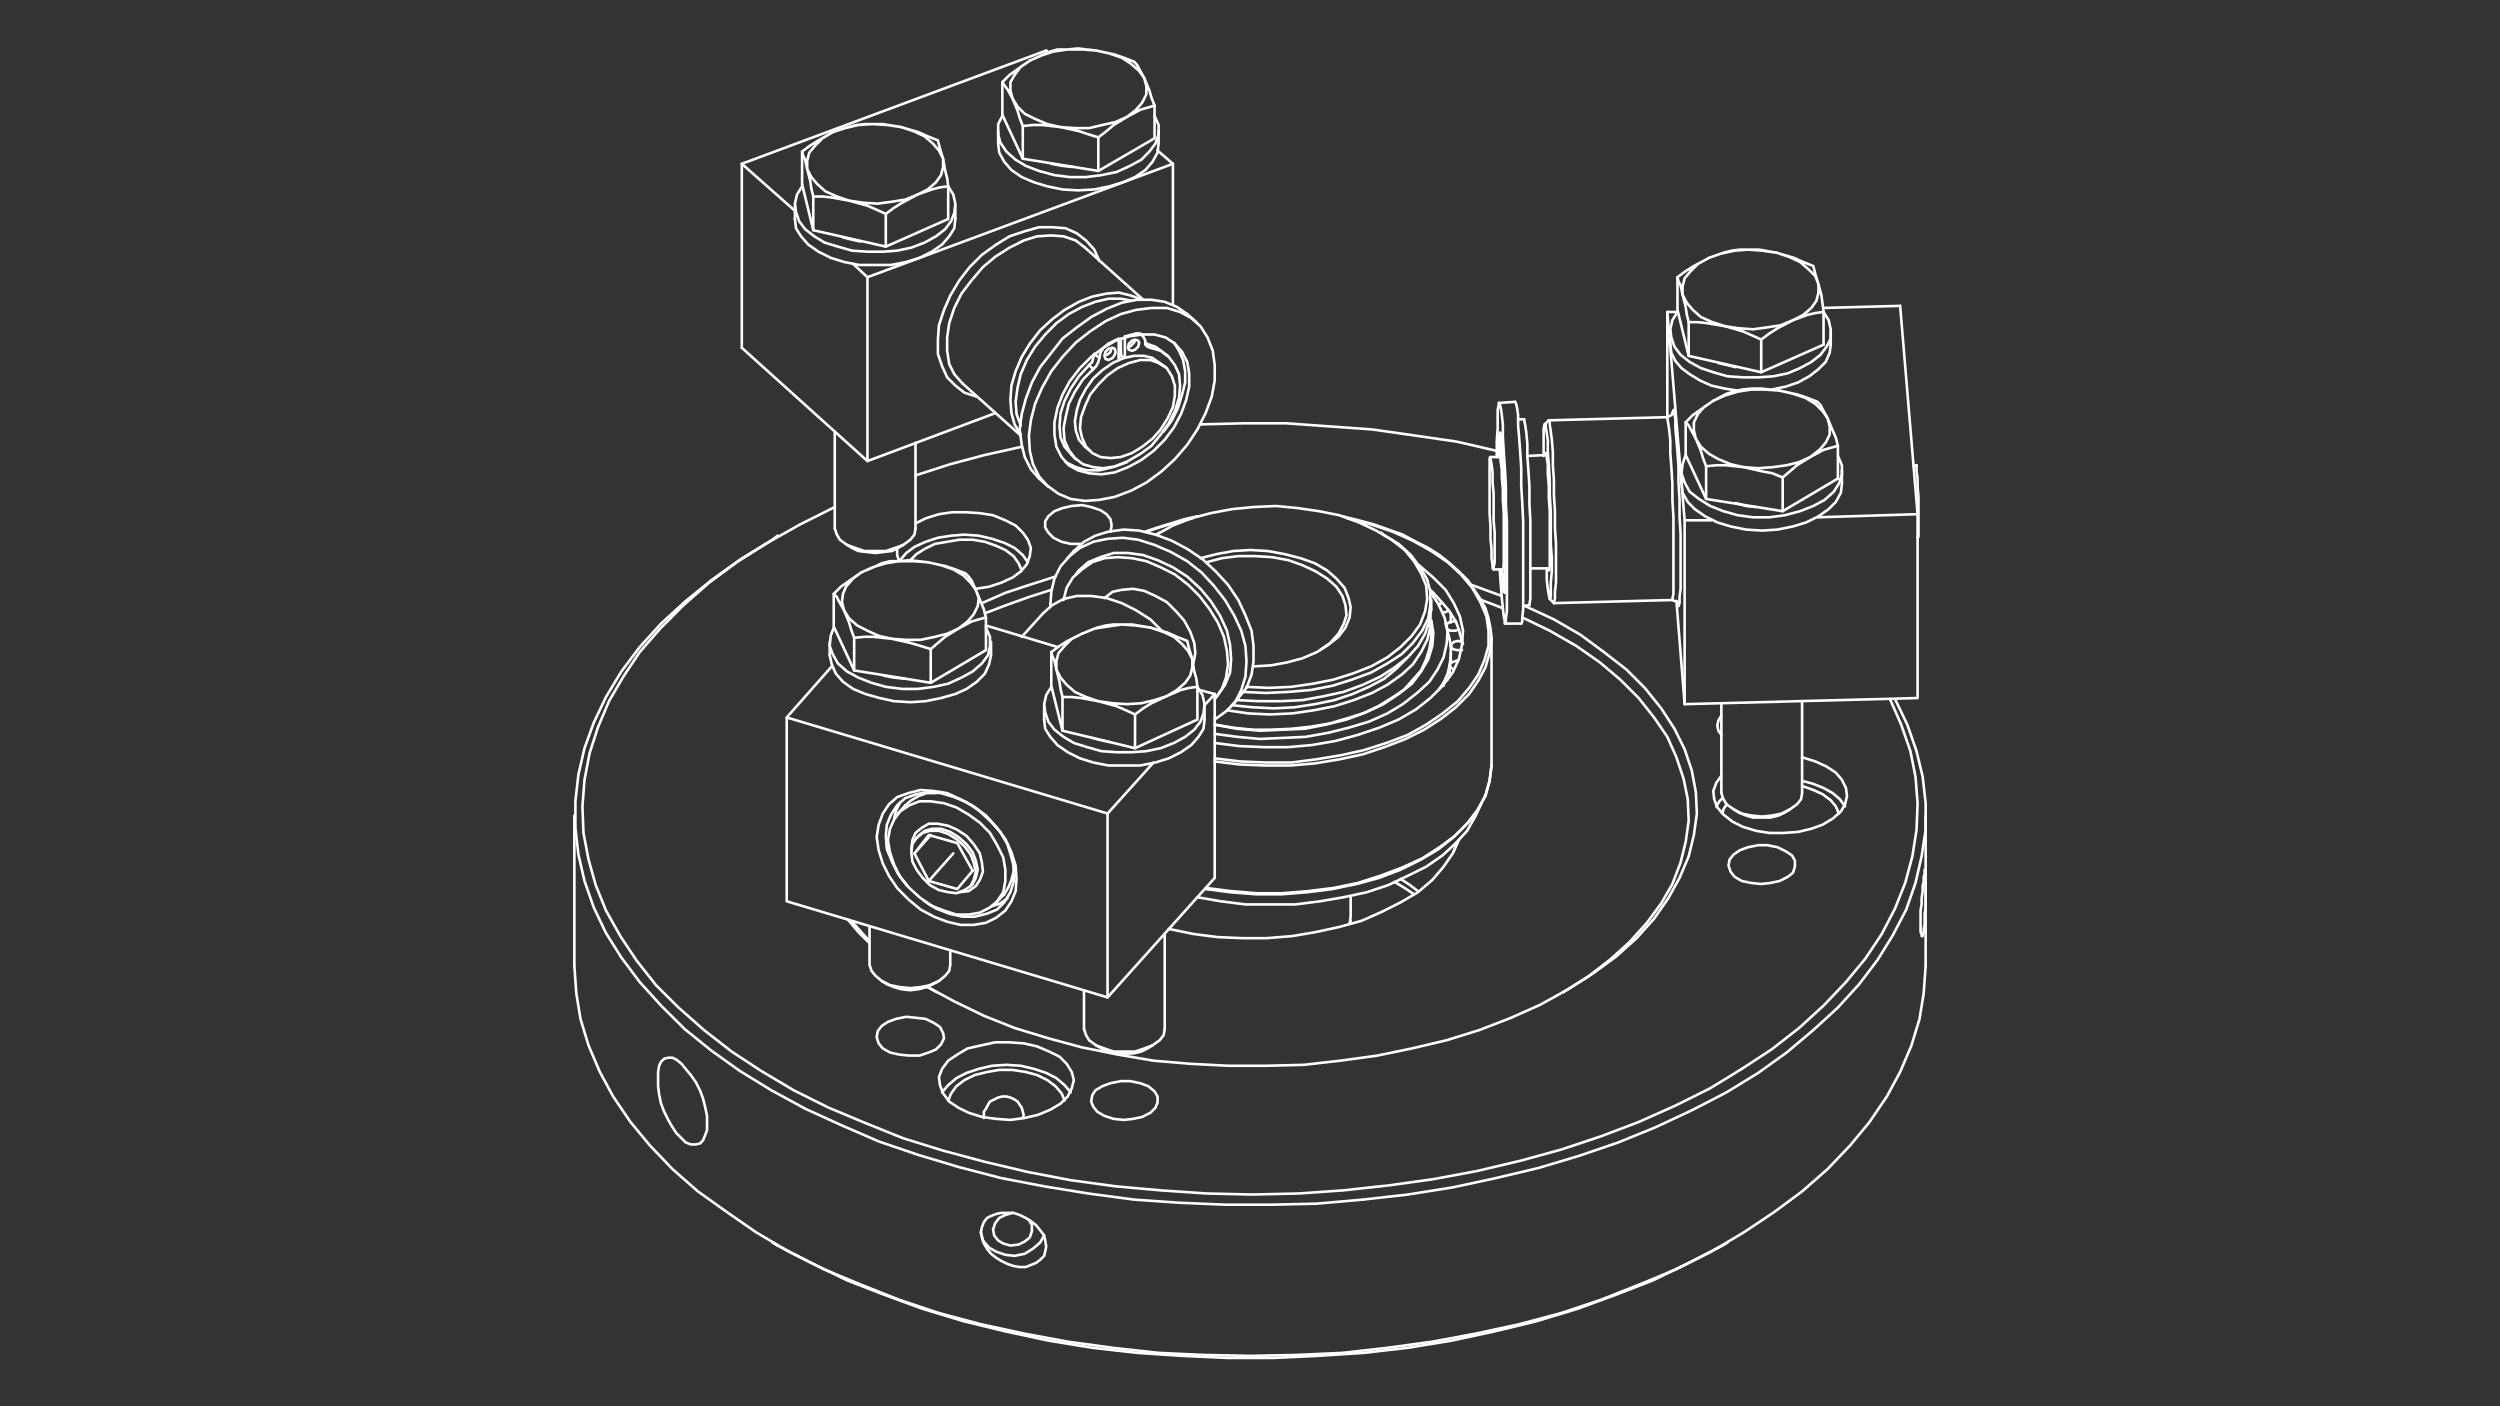 <?xml version="1.0" encoding="utf-8"?>
<!-- Generator: Adobe Illustrator 27.8.1, SVG Export Plug-In . SVG Version: 6.00 Build 0)  -->
<svg version="1.1" id="Livello_1" xmlns="http://www.w3.org/2000/svg" xmlns:xlink="http://www.w3.org/1999/xlink" x="0px" y="0px"
	 viewBox="0 0 1920 1080" style="enable-background:new 0 0 1920 1080;" xml:space="preserve">
<rect x="0" y="0" width="1920" height="1080" fill="#333333" stroke="none"/>
<style type="text/css">
	.st0{fill:none;stroke:#FFFFFF;stroke-width:2;stroke-linecap:round;stroke-linejoin:round;stroke-miterlimit:10;}
</style>
<g>
	<g>
		<defs>
			<line id="SVGID_1_" x1="1824.6" y1="1306" x2="633.9" y2="1306"/>
		</defs>
		<clipPath id="SVGID_00000098195784872746614650000010661133493370706598_">
			<use xlink:href="#SVGID_1_"  style="overflow:visible;"/>
		</clipPath>
	</g>
</g>
<g>
	<polyline class="st0" points="954.9,531.4 972.2,532.2 989.4,531.4 1006.7,529.9 1023.2,526.7 1038.1,522 1053,516.5 1065.5,509.5 
		1076.5,502.4 1085.1,493.8 1092.2,484.4 1096.9,474.9 1098.5,464.7 1098.5,454.5 1096.1,445.1 1090.6,435.7 1083.6,426.3 
		1074.1,417.7 1062.4,410.6 	"/>
	<line class="st0" x1="888.2" y1="410.6" x2="888.2" y2="410.6"/>
	<polyline class="st0" points="888.2,410.6 900.8,403.6 914.9,398.1 929.8,394.1 946.3,391 962.7,389.4 980,388.6 996.5,390.2 
		1013,392.6 1028.6,395.7 1043.5,401.2 1056.9,407.5 1068.7,414.5 1078.8,422.4 1085.9,431 1091.4,440.4 1095.3,449.8 1096.1,460 
		1094.5,469.4 1090.6,479.6 1084.3,488.3 1075.7,496.9 1065.5,504.8 1053,511.8 1038.8,517.3 1023.9,522 1008.2,525.1 991.8,527.5 
		974.5,528.3 957.3,527.5 	"/>
	<polyline class="st0" points="962.7,511.8 976.1,511 988.6,508.7 1000.4,505.5 1011.4,500.8 1020,495.3 1027.9,489.1 1033.3,482 
		1036.5,474.2 1037.3,466.3 1035.7,459.3 1032.6,451.4 1026.3,444.3 1019.2,438.1 1009.8,432.6 998.8,428.7 986.3,425.5 
		973.7,423.2 960.4,422.4 947.1,423.2 934.5,425.5 922,428.7 	"/>
	<polyline class="st0" points="926.7,431.8 938.4,428.7 951,427.1 964.3,427.1 976.9,427.9 989.4,430.2 1000.4,434.1 1010.6,438.9 
		1019.2,444.3 1026.3,450.6 1031,457.7 1033.3,464.7 1034.1,472.6 1031.8,479.6 1027.9,486.7 1021.6,493.8 1013.7,499.3 	"/>
	<line class="st0" x1="1060.8" y1="409" x2="1062.4" y2="410.6"/>
	<line class="st0" x1="890.6" y1="409" x2="888.2" y2="410.6"/>
	<polyline class="st0" points="950.2,537.7 966.7,538.5 983.9,538.5 1000.4,537.7 1016.9,534.6 1031.8,531.4 1046.7,525.9 
		1060,519.7 1071,512.6 1081.2,504.8 1089,496.1 1094.5,486.7 1097.7,477.3 1099.2,467.9 	"/>
	<polyline class="st0" points="942.3,545.5 958.8,547.9 975.3,548.7 992.6,547.9 1009,545.5 1024.7,542.4 1039.6,537.7 
		1053.7,532.2 1065.5,525.9 1076.5,518.1 1085.1,510.2 1091.4,500.8 1096.1,491.4 1098.5,482 1098.5,472.6 	"/>
	<polyline class="st0" points="919.6,689.1 937.6,692.2 956.5,694.6 976.1,694.6 994.9,694.6 1013.7,692.2 1031.8,689.1 
		1049.8,685.2 1066.3,679.7 1081.2,672.6 1095.3,665.6 1107.9,656.9 1118.1,647.5 1126.7,638.1 1133,627.1 1137.7,616.9 	"/>
	<polyline class="st0" points="946.3,541.6 962,543.2 978.4,544 994.1,543.2 1009.8,540.8 1024.7,537.7 1038.8,533 1051.4,527.5 
		1063.2,521.2 1072.6,513.4 1080.4,505.5 	"/>
	<line class="st0" x1="1099.2" y1="467.9" x2="1099.2" y2="460.8"/>
	<line class="st0" x1="1099.2" y1="489.8" x2="1099.2" y2="477.3"/>
	<line class="st0" x1="1037.3" y1="709.5" x2="1037.3" y2="707.1"/>
	<polyline class="st0" points="1036.5,709.5 1037.3,704 1037.3,688.3 	"/>
	<line class="st0" x1="1129.8" y1="449.1" x2="1153.4" y2="457.7"/>
	<polyline class="st0" points="810.6,442.8 790.9,449.1 772.1,455.3 754.1,463.2 	"/>
	<polyline class="st0" points="651.3,706.4 659.2,715.8 667.8,724.4 	"/>
	<polyline class="st0" points="712.5,758.1 732.9,769.1 755.6,780.1 779.2,789.5 805.1,797.4 831,804.4 858.4,809.9 885.9,814.6 
		914.1,817 943.1,818.5 972.2,818.5 1001.2,817.8 1029.4,814.6 1057.7,810.7 1084.3,805.2 1111,798.9 1136.1,791.1 1160.4,781.7 
		1183.2,771.5 1204.4,759.7 1224,747.2 1241.2,734.6 1256.9,720.5 1270.3,705.6 1281.2,689.9 1289.9,674.2 1296.9,657.7 
		1300.9,641.3 1303.2,624.8 1302.4,608.3 1299.3,591.8 1293.8,575.4 1286,559.7 1275.8,544 1263.2,528.3 1249.1,514.2 1231.8,500.8 
		1213.8,487.5 1193.4,475.7 1171.4,465.5 	"/>
	<polyline class="st0" points="1200.4,762.1 1219.3,750.3 1236.5,737 1251.4,723.6 1264.8,708.7 1275.8,693.8 1284.4,678.9 
		1290.7,662.4 1294.6,646.7 1296.9,630.3 1296.2,613.8 1293,598.1 1287.5,581.6 1280.5,565.9 1270.3,551 1258.5,536.1 1244.4,522 
		1228.7,508.7 1210.6,496.1 1190.2,484.4 1169.1,474.2 	"/>
	<line class="st0" x1="1137.7" y1="460.8" x2="1154.2" y2="467.1"/>
	<polyline class="st0" points="807.4,453 790.2,458.5 772.9,464.7 756.4,471 	"/>
	<polyline class="st0" points="654.4,707.9 660.7,715 667.8,722.8 	"/>
	<line class="st0" x1="712.5" y1="758.1" x2="719.6" y2="762.1"/>
	<polyline class="st0" points="703.1,365.1 729.8,356.5 756.4,349.4 784.7,343.1 	"/>
	<polyline class="st0" points="922,325.9 954.9,325.1 987.8,325.1 1021.6,327.5 1053.7,329.8 1086.7,334.5 1118.9,339.2 
		1149.5,346.3 	"/>
	<polyline class="st0" points="1451.5,536.9 1460.1,556.5 1467.2,576.9 1471.1,596.5 1472.7,616.9 1471.9,637.3 1468.7,657.7 
		1463.2,678.1 1455.4,697.7 1445.2,717.3 1432.6,736.2 1417.7,754.2 1400.5,772.3 1381.7,789.5 1360.5,806 1337.7,820.9 
		1313.4,835.8 1286.7,849.1 1258.5,861.7 1229.5,872.7 1198.9,882.9 1167.5,891.5 1134.5,899.3 1100.8,905.6 1067.1,910.3 
		1031.8,914.2 997.3,916.6 962,917.4 926.7,916.6 891.4,914.2 856.8,911.1 822.3,906.4 789.4,900.1 756.4,892.3 724.3,883.7 
		693.7,874.2 664.6,862.5 636.4,850.7 609.7,837.4 584.6,822.5 561.9,807.6 540.7,791.1 521.1,773.8 503.8,756.6 488.9,737.7 
		476.4,718.9 465.4,699.3 457.5,679.7 452,660.1 448.1,639.7 447.3,619.3 448.9,598.9 452.8,578.5 459.1,558.9 467.7,538.5 
		478.7,519.7 491.3,500.8 507,482.8 525,464.7 544.6,447.5 565.8,431.8 589.3,416.9 614.4,402.8 641.1,389.4 	"/>
	<polyline class="st0" points="593.3,414.5 568.9,429.4 547,445.1 526.6,461.6 507.7,478.9 491.3,496.9 477.2,515.7 465.4,535.3 
		456,555 448.9,574.6 444.2,595 441.9,615.4 441.9,635.8 444.2,656.2 448.9,676.6 456,696.9 465.4,716.6 477.2,735.4 491.3,754.2 
		507.7,772.3 525.8,790.3 546.2,806.8 568.2,822.5 592.5,837.4 618.4,851.5 645.8,864 674.8,876.6 704.7,886.8 736,896.2 769,904.8 
		801.9,911.1 835.7,916.6 871,921.3 905.5,923.7 940.8,925.2 976.1,925.2 1011.4,924.4 1046.7,921.3 1081.2,917.4 1115.7,911.9 
		1148.7,904.8 1181.6,897 1213,887.6 1242.8,877.4 1271.8,865.6 1300.1,852.3 1326,838.9 1350.3,824 1372.2,808.3 1392.6,791.1 
		1411.5,773.8 1427.9,755.8 1442.1,737 1453.8,718.1 1464,698.5 1471.1,678.1 1475.8,657.7 1478.9,637.3 1478.9,616.9 1476.6,596.5 
		1471.9,576.9 1464.8,556.5 1455.4,536.9 	"/>
	<polyline class="st0" points="1478.9,741.7 1477.4,762.8 1474.2,782.5 1468,802.9 1459.3,823.3 1449.1,842.1 1435.8,861.7 
		1420.9,879.7 1403.6,897.8 1384,915 1362.8,930.7 1339.3,946.4 1314.2,961.3 1287.5,974.7 1259.3,986.4 1229.5,998.2 
		1198.9,1008.4 1166.7,1017 1133.8,1024.1 1100,1030.4 1065.5,1035.1 1031,1039 995.7,1040.6 960.4,1041.3 924.3,1040.6 889.8,1039 
		854.5,1035.1 820,1030.4 786.2,1024.1 753.3,1017 721.1,1008.4 690.5,998.2 660.7,986.4 632.5,974.7 605.8,961.3 580.7,946.4 
		558,930.7 536,915 516.4,897.8 499.1,879.7 484.2,861.7 470.9,842.1 460.7,823.3 452,802.9 445.8,782.5 442.6,762.8 441.1,741.7 	
		"/>
	<polyline class="st0" points="597.2,956.6 623.1,969.9 650.5,983.3 678.8,994.3 708.6,1005.2 740,1014.7 772.1,1022.5 
		805.1,1029.6 838.8,1035.1 873.3,1039 907.8,1041.3 942.3,1042.9 977.7,1042.9 1012.2,1041.3 1047.5,1039 1081.2,1035.1 
		1114.9,1029.6 1147.9,1022.5 1180,1014.7 1211.4,1005.2 1241.2,994.3 1269.5,983.3 1296.9,969.9 1322.8,956.6 	"/>
	<line class="st0" x1="597.2" y1="411.4" x2="593.3" y2="414.5"/>
	<line class="st0" x1="597.2" y1="956.6" x2="593.3" y2="954.3"/>
	<line class="st0" x1="1322.8" y1="956.6" x2="1326.7" y2="954.3"/>
	<polyline class="st0" points="690.5,431 689,426.3 689,421.6 	"/>
	<polyline class="st0" points="703.1,402 710.9,398.1 721.1,394.9 731.3,393.4 741.5,393.4 752.5,394.1 762.7,395.7 772.1,399.6 
		780,403.6 785.5,409 789.4,414.5 791.7,420.8 790.9,427.1 788.6,433.4 783.9,438.9 777.6,443.6 769,447.5 759.6,450.6 749.4,452.2 
			"/>
	<polyline class="st0" points="1384,581.6 1394.2,584.8 1402.8,588.7 1409.9,593.4 1414.6,598.9 1417.7,605.2 1418.5,611.4 
		1417,617.7 1413.8,623.2 1407.5,628.7 1399.7,633.4 1391.1,636.5 1380.9,638.9 1369.9,639.7 1358.9,639.7 1348.7,638.1 1338.5,635 
		1330.7,631.1 1323.6,625.6 1318.9,620.1 1316.5,613.8 1315.8,607.5 1318.1,601.2 1322,595.8 	"/>
	<polyline class="st0" points="789.4,431.8 785.5,426.3 779.2,420.8 771.3,416.9 761.9,413.8 751.7,411.4 740.7,410.6 730.5,411.4 
		720.3,413 710.9,416.1 702.3,420 696,424.7 691.3,430.2 	"/>
	<polyline class="st0" points="784.7,438.1 782.3,432.6 778.4,427.1 772.1,422.4 765.1,419.2 756.4,416.1 747,414.5 736.8,414.5 
		727.4,416.1 718,417.7 710.1,421.6 703.9,425.5 699.2,430.2 	"/>
	<polyline class="st0" points="1417,619.3 1413,613.8 1407.5,609.1 1400.5,605.2 1392.6,602 1384,599.7 	"/>
	<polyline class="st0" points="1322.8,613 1320.5,615.4 1318.1,619.3 	"/>
	<polyline class="st0" points="1412.3,624.8 1409.9,619.3 1406,614.6 1399.7,609.9 1392.6,606.7 1384,603.6 	"/>
	<polyline class="st0" points="1326,617.7 1323.6,621.6 1322.8,624.8 	"/>
	<polyline class="st0" points="796.4,803.6 805.8,807.6 813.7,811.5 819.2,817 823.1,823.3 824.7,829.5 823.1,835.8 820,842.1 
		814.5,847.6 806.6,852.3 797.2,856.2 787,858.6 776,860.1 765.1,859.3 754.1,857.8 743.9,854.6 736,850.7 729,846 724.3,839.7 
		721.9,833.4 721.1,827.2 723.5,820.9 728.2,814.6 735.2,809.9 743.1,805.2 753.3,802.9 764.3,800.5 775.3,800.5 786.2,801.3 
		796.4,803.6 	"/>
	<polyline class="st0" points="822.3,838.9 817.6,833.4 811.3,828 803.5,824 794.1,820.9 783.9,818.5 772.9,817.8 761.9,818.5 
		751.7,820.9 742.3,824 734.5,828 728.2,833.4 723.5,838.9 	"/>
	<polyline class="st0" points="817.6,845.2 815.3,839.7 810.6,834.2 804.3,829.5 796.4,825.6 787.8,823.3 777.6,821.7 767.4,821.7 
		758,823.3 748.6,825.6 740.7,829.5 734.5,834.2 730.5,839.7 728.2,845.2 	"/>
	<polyline class="st0" points="830.2,417.7 822.3,417.7 815.3,416.1 809,413 805.1,409 802.7,405.1 802.7,400.4 805.1,396.5 
		809.8,392.6 816,390.2 823.1,388.6 831,387.9 838,389.4 845.1,391.8 849.8,394.9 852.9,398.8 853.7,403.6 852.9,408.3 	"/>
	<polyline class="st0" points="1327.5,664.8 1328.3,660.1 1331.5,656.2 1336.2,653 1342.4,650.7 1350.3,649.1 1357.3,649.1 
		1365.2,650.7 1371.5,653.8 1376.2,656.9 1378.5,660.9 1378.5,665.6 1377,670.3 1373,673.4 1366.8,676.6 1359.7,678.1 1352.6,678.9 
		1344.8,678.1 1337.7,676.6 1332.2,673.4 1329.1,669.5 1327.5,664.8 	"/>
	<polyline class="st0" points="1322,564.4 1319.7,561.2 1318.9,557.3 1319.7,553.4 1322,549.5 	"/>
	<polyline class="st0" points="710.9,782.5 717.2,785.6 721.9,788.7 724.3,793.4 725,797.4 722.7,802.1 718.8,806 713.3,808.3 
		706.2,810.7 698.4,810.7 690.5,809.9 683.5,808.3 678,805.2 674.8,801.3 673.3,796.6 674.1,791.9 677.2,787.9 681.9,784.8 
		688.2,782.5 696,780.9 703.9,781.7 710.9,782.5 	"/>
	<polyline class="st0" points="875.7,831.9 881.9,834.2 886.7,838.2 889,842.1 889,846.8 887.4,850.7 883.5,854.6 877.2,857.8 
		870.2,859.3 863.1,860.1 855.3,859.3 848.2,857 842.7,853.8 839.6,849.9 838,846 838.8,841.3 841.2,837.4 846.6,834.2 852.9,831.9 
		860.8,830.3 867.8,830.3 875.7,831.9 	"/>
	<polyline class="st0" points="1478.9,678.1 1478.9,682 1478.9,686.8 1478.9,692.2 1478.9,696.9 1478.1,701.7 1478.1,706.4 
		1478.1,710.3 1477.4,713.4 1477.4,715.8 1476.6,718.1 1476.6,718.9 1475.8,718.9 1475.8,717.3 1475,715.8 1475,712.6 1475,708.7 
		1475,704.8 1475,699.3 1475.8,694.6 1475.8,689.9 1476.6,684.4 1476.6,680.5 1477.4,676.6 1477.4,673.4 1478.1,671.1 1478.1,668.7 
		1478.1,667.9 1478.9,667.9 1478.9,669.5 1478.9,671.1 1478.9,674.2 1478.9,678.1 	"/>
	<polyline class="st0" points="753.3,946.4 754.1,942.5 755.6,938.6 758,935.4 761.1,933.9 765.1,932.3 769,931.5 773.7,931.5 
		778.4,931.5 783.1,933.1 787.8,935.4 791.7,937.8 795.7,940.9 798.8,944.8 801.9,948.8 802.7,952.7 803.5,957.4 802.7,961.3 
		801.9,964.5 798.8,967.6 795.7,969.9 791.7,971.5 787.8,973.1 783.1,973.1 778.4,972.3 773.7,970.7 769,968.4 765.1,966 
		761.1,962.9 758,959 755.6,955 754.1,950.3 753.3,946.4 	"/>
	<polyline class="st0" points="790.2,937 792.5,940.9 792.5,945.6 790.9,950.3 787,953.5 782.3,955.8 776,956.6 770.5,955 
		766.6,952.7 763.5,948.8 762.7,944.1 764.3,939.4 767.4,935.4 772.1,933.1 777.6,931.5 	"/>
	<polyline class="st0" points="801.9,948.8 798.8,954.3 793.3,959 787,962.9 779.2,964.5 772.1,963.7 765.1,961.3 759.6,958.2 
		754.9,952.7 753.3,946.4 	"/>
	<polyline class="st0" points="755.6,857 755.6,853.8 757.2,851.5 758.8,848.4 760.3,846 763.5,844.4 766.6,842.9 769.8,842.1 
		772.9,842.1 776,842.9 779.2,844.4 781.5,846 783.1,848.4 784.7,850.7 785.5,853.8 786.2,856.2 785.5,858.6 	"/>
	<line class="st0" x1="755.6" y1="858.6" x2="755.6" y2="857"/>
	<polyline class="st0" points="523.4,817 526.6,820.9 530.5,825.6 534.4,831.1 537.6,837.4 539.9,843.6 541.5,849.9 543,857 
		543,862.5 543,868 541.5,871.9 539.9,875.8 537.6,878.2 534.4,878.9 530.5,878.9 526.6,877.4 523.4,874.2 519.5,870.3 516.4,865.6 
		513.2,860.1 510.1,853.8 507.7,847.6 506.2,840.5 505.4,834.2 505.4,828 505.4,823.3 506.2,818.5 507.7,815.4 510.1,813.1 
		513.2,812.3 516.4,812.3 519.5,813.8 523.4,817 	"/>
	<polyline class="st0" points="1071,677.3 1078.8,682 1085.9,686.8 	"/>
	<polyline class="st0" points="1089,684.4 1082.8,679.7 1075.7,675 	"/>
	<line class="st0" x1="1116.5" y1="653.8" x2="1118.9" y2="646.7"/>
	<polyline class="st0" points="897.6,713.4 916.5,717.3 935.3,719.7 954.1,720.5 972.9,720.5 992.6,718.9 1010.6,715.8 
		1028.6,711.9 1045.9,707.1 1061.6,700.1 1075.7,693 1089,685.2 1100,675.8 1108.7,665.6 1115.7,655.4 1120.4,645.2 	"/>
	<line class="st0" x1="441.1" y1="741.7" x2="441.1" y2="626.3"/>
	<line class="st0" x1="1478.9" y1="741.7" x2="1478.9" y2="626.3"/>
	<polyline class="st0" points="932.9,556.5 950.2,559.7 967.5,561.2 984.7,560.4 1002,559.7 1018.4,556.5 1034.1,552.6 1049,547.1 
		1062.4,540.8 1074.1,533 1084.3,525.1 1091.4,515.7 1096.9,506.3 1100,496.1 1100.8,485.9 1099.2,476.5 	"/>
	<polyline class="st0" points="880.4,408.3 897.6,402.8 915.7,398.1 	"/>
	<polyline class="st0" points="1034.9,398.1 1053,402.8 1069.4,408.3 1085.1,415.3 1099.2,423.2 1111.8,431.8 1122,441.2 
		1130.6,451.4 1136.9,462.4 1141.6,473.4 1143.2,484.4 1143.2,496.1 1140,507.1 1135.3,518.1 1128.3,528.3 1119.6,538.5 
		1107.9,547.9 1095.3,556.5 1081.2,564.4 1064.7,570.6 1047.5,576.1 1029.4,580.1 1010.6,583.2 991.8,585.6 972.2,585.6 
		952.5,584.8 932.9,582.4 	"/>
	<polyline class="st0" points="932.9,584.8 951.8,587.1 971.4,587.9 991,587.9 1009.8,586.3 1028.6,583.2 1046.7,579.3 
		1063.2,573.8 1079.6,567.5 1093.8,560.4 1107.1,551.8 1118.1,543.2 1128.3,533 1135.3,522.8 1140.8,512.6 1144,501.6 1145.5,489.8 
			"/>
	<polyline class="st0" points="1145.5,587.9 1144,599.7 1140.8,610.7 1135.3,621.6 1127.5,631.8 1117.3,642 1105.5,650.7 
		1092.2,659.3 1076.5,666.4 1060,672.6 1042.8,678.1 1023.9,682 1004.3,684.4 984.7,686 965.1,686 945.5,684.4 926.7,682 	"/>
	<polyline class="st0" points="1099.2,489.8 1097.7,498.5 1095.3,506.3 1091.4,514.9 1085.1,522 1078.1,529.9 1068.7,536.1 
		1058.5,542.4 1046.7,547.9 1034.1,551.8 1020.8,555.7 1006.7,558.1 991.8,559.7 976.9,560.4 962,560.4 947.1,558.9 932.9,556.5 	
		"/>
	<polyline class="st0" points="879.6,408.3 889,405.1 899.2,402 909.4,398.8 919.6,396.5 	"/>
	<polyline class="st0" points="1031,396.5 1043.5,399.6 1055.3,402.8 1066.3,406.7 1077.3,410.6 1087.5,416.1 1096.9,420.8 
		1105.5,426.3 1113.4,432.6 1120.4,438.9 1127.5,445.9 1132.2,453 1136.9,460 1140.8,467.1 1143.2,474.9 1144.7,482.8 1145.5,489.8 
			"/>
	<polyline class="st0" points="1145.5,587.9 1144,599.7 1140.8,611.4 1134.5,622.4 1126.7,632.6 1116.5,642.8 1104.7,652.2 
		1091.4,660.1 1075.7,667.9 1059.2,674.2 1042,678.9 1023.2,682.8 1004.3,685.2 984.7,686.8 964.3,686.8 944.7,685.2 925.9,682.8 	
		"/>
	<polyline class="st0" points="932.9,563.6 950.2,565.9 967.5,567.5 985.5,566.7 1002.8,565.9 1020,562.8 1035.7,558.9 
		1051.4,554.2 1065.5,547.9 1077.3,540.8 1088.3,532.2 1097.7,523.6 1104,514.2 1108.7,504.8 1111,494.6 1111.8,484.4 1109.4,474.2 
		1104.7,464 1098.5,454.5 	"/>
	<polyline class="st0" points="1089.8,434.1 1100.8,443.6 1110.2,453 1116.5,463.2 1121.2,473.4 1123.6,484.4 1122.8,495.3 
		1120.4,506.3 1115.7,516.5 1107.9,526.7 1098.5,536.1 1087.5,544.8 1074.1,552.6 1059.2,558.9 1042.8,564.4 1025.5,569.1 
		1007.5,572.2 989.4,573.8 970.6,573.8 951.8,573 932.9,570.6 	"/>
	<line class="st0" x1="1122.8" y1="493" x2="1120.4" y2="483.6"/>
	<line class="st0" x1="1118.1" y1="477.3" x2="1112.6" y2="468.7"/>
	<line class="st0" x1="1107.9" y1="463.2" x2="1100.8" y2="455.3"/>
	<line class="st0" x1="1104.7" y1="529.9" x2="1108.7" y2="524.4"/>
	<polyline class="st0" points="1114.2,496.1 1114.2,503.2 1113.4,510.2 1111.8,517.3 1108.7,524.4 	"/>
	<line class="st0" x1="1114.2" y1="496.1" x2="1113.4" y2="491.4"/>
	<line class="st0" x1="1114.2" y1="501.6" x2="1114.2" y2="508.7"/>
	<line class="st0" x1="1110.2" y1="478.9" x2="1113.4" y2="491.4"/>
	<polyline class="st0" points="1098.5,453 1100.8,455.3 1099.2,456.1 	"/>
	<polyline class="st0" points="1104.7,464 1107.9,463.2 1112.6,468.7 	"/>
	<polyline class="st0" points="1112.6,468.7 1110.2,470.2 1107.9,470.2 	"/>
	<polyline class="st0" points="1111,479.6 1112.6,478.1 1114.9,477.3 1118.1,477.3 	"/>
	<line class="st0" x1="1120.4" y1="483.6" x2="1118.1" y2="477.3"/>
	<polyline class="st0" points="1120.4,483.6 1117.3,484.4 1114.2,484.4 1111.8,483.6 	"/>
	<polyline class="st0" points="1114.2,496.1 1114.9,494.6 1116.5,493 1119.6,492.2 1122.8,493 	"/>
	<line class="st0" x1="1123.6" y1="494.6" x2="1122.8" y2="493"/>
	<polyline class="st0" points="1122.8,499.3 1118.9,499.3 1115.7,498.5 1114.2,496.1 	"/>
	<polyline class="st0" points="1116.5,514.2 1114.2,512.6 1113.4,510.2 1114.9,508.7 1117.3,507.9 1119.6,507.1 	"/>
	<polyline class="st0" points="1108.7,524.4 1109.4,523.6 1111.8,522 	"/>
	<line class="st0" x1="1108.7" y1="526.7" x2="1108.7" y2="524.4"/>
	<line class="st0" x1="1100.8" y1="456.1" x2="1100.8" y2="458.5"/>
	<line class="st0" x1="1114.2" y1="471" x2="1114.2" y2="478.1"/>
	<line class="st0" x1="1122.8" y1="490.6" x2="1122.8" y2="492.2"/>
	<line class="st0" x1="1114.2" y1="496.1" x2="1114.2" y2="496.1"/>
	<line class="st0" x1="1113.4" y1="511" x2="1113.4" y2="519.7"/>
	<line class="st0" x1="1107.9" y1="525.9" x2="1107.9" y2="526.7"/>
	<line class="st0" x1="1145.5" y1="587.9" x2="1145.5" y2="489.8"/>
	<polyline class="st0" points="1287.5,461.6 1293.8,540.8 1472.7,536.1 1472.7,394.9 1459.3,234.9 	"/>
	<polyline class="st0" points="1280.5,320.4 1280.5,239.6 1293.8,399.6 1293.8,540.8 	"/>
	<line class="st0" x1="1293.8" y1="399.6" x2="1314.2" y2="399.6"/>
	<line class="st0" x1="1395.8" y1="397.3" x2="1472.7" y2="394.9"/>
	<line class="st0" x1="1459.3" y1="234.9" x2="1400.5" y2="236.5"/>
	<line class="st0" x1="1288.3" y1="239.6" x2="1280.5" y2="239.6"/>
	<polyline class="st0" points="1188.7,436.5 1189.5,438.1 1190.2,437.3 1190.2,434.1 1190.2,429.4 1190.2,421.6 1190.2,413 
		1190.2,403.6 1190.2,392.6 1189.5,382.4 1189.5,373 1188.7,364.3 1188.7,356.5 1187.9,351.8 1187.9,348.6 1187.1,347.9 
		1187.1,349.4 	"/>
	<polyline class="st0" points="1185.5,350.2 1185.5,340.8 1185.5,333.7 1185.5,329 1186.3,325.9 1187.1,325.9 1187.1,328.2 
		1187.9,332.2 1188.7,338.4 1188.7,347.1 1189.5,357.3 1190.2,368.3 1190.2,380 1191,392.6 1191,405.9 1191,417.7 1191.8,428.7 
		1191.8,438.9 1191,447.5 1191,453.8 1191,458.5 1190.2,460 1189.5,456.9 1188.7,452.2 1187.9,445.1 1187.9,436.5 	"/>
	<polyline class="st0" points="1193.4,463.2 1193.4,462.4 1194.2,460 1194.2,454.5 1195,447.5 1195,438.9 1195,428.7 1195,417.7 
		1194.2,405.1 1194.2,392.6 1193.4,380 1193.4,368.3 1192.6,357.3 1192.6,347.1 1191.8,337.7 1191,331.4 1190.2,325.9 1190.2,323.5 
		1189.5,322.8 	"/>
	<line class="st0" x1="1186.3" y1="325.9" x2="1189.5" y2="322.8"/>
	<line class="st0" x1="1190.2" y1="460" x2="1193.4" y2="463.2"/>
	<polyline class="st0" points="1280.5,320.4 1280.5,321.2 1281.2,325.1 1282,330.6 1282.8,338.4 1282.8,347.9 1283.6,358.8 
		1284.4,371.4 1284.4,383.9 1285.2,397.3 1285.2,409.8 1285.2,421.6 1285.2,432.6 1285.2,442.8 1285.2,450.6 1285.2,456.1 
		1284.4,460 1284.4,460.8 	"/>
	<polyline class="st0" points="1288.3,463.2 1289.1,465.5 1289.9,463.2 1289.9,458.5 1290.7,452.2 1290.7,443.6 1290.7,433.4 
		1290.7,421.6 1290.7,409.8 1289.9,396.5 1289.9,383.9 1289.1,370.6 1289.1,358.8 1288.3,347.1 1287.5,337.7 1286.7,329 1286.7,322 
		1286,318 1285.2,315.7 1285.2,314.9 1284.4,317.3 	"/>
	<polyline class="st0" points="1284.4,460.8 1286,461.6 1287.5,461.6 1288.3,463.2 1288.3,464 	"/>
	<polyline class="st0" points="1284.4,317.3 1284.4,318 1283.6,318.8 1282,319.6 1280.5,320.4 	"/>
	<line class="st0" x1="1284.4" y1="460.8" x2="1193.4" y2="463.2"/>
	<line class="st0" x1="1280.5" y1="320.4" x2="1189.5" y2="322.8"/>
	<polyline class="st0" points="803.5,38.8 569.7,125.8 569.7,267.1 	"/>
	<polyline class="st0" points="569.7,267.1 666.2,354.1 764.3,317.3 	"/>
	<polyline class="st0" points="666.2,354.1 666.2,212.9 900.8,125.8 900.8,234.1 	"/>
	<line class="st0" x1="900.8" y1="125.8" x2="889" y2="115.6"/>
	<line class="st0" x1="805.1" y1="40.3" x2="803.5" y2="38.8"/>
	<line class="st0" x1="569.7" y1="125.8" x2="610.5" y2="161.9"/>
	<line class="st0" x1="655.2" y1="202.7" x2="666.2" y2="212.9"/>
	<polyline class="st0" points="783.9,326.7 780.7,318 780,308.6 781.5,297.6 783.9,287.4 788.6,276.5 794.9,266.3 802.7,256.9 
		811.3,248.2 820.8,241.2 831,235.7 841.2,231.8 851.3,229.4 860.8,229.4 869.4,231 	"/>
	<polyline class="st0" points="877.2,230.2 868.6,227 859.2,224.7 849.8,225.5 838.8,227.8 828.6,231.8 817.6,238 808.2,245.1 
		798.8,253.7 790.9,263.9 784.7,274.1 780,285.1 776.8,296.1 776,307.1 776.8,317.3 779.2,325.9 783.9,333.7 	"/>
	<polyline class="st0" points="739.2,294.5 732.9,287.4 729,279.6 727.4,269.4 727.4,259.2 729,248.2 732.9,236.5 738.4,225.5 
		746.2,215.3 754.9,205.1 764.3,197.2 775.3,190.2 786.2,184.7 796.4,181.5 807.4,180.8 816.8,181.5 826.2,184.7 833.3,190.2 	"/>
	<polyline class="st0" points="844.3,200.4 840.4,191.7 834.1,184.7 827,179.2 818.4,175.3 808.2,174.5 798,174.5 787,177.6 
		775.3,181.5 765.1,187.8 754.1,195.7 744.7,205.1 736.8,215.3 729.8,227 725,238 721.1,249.8 720.3,260.8 720.3,271.8 723.5,281.2 
		727.4,289.8 733.7,296.1 740.7,301.6 750.2,304.7 	"/>
	<line class="st0" x1="833.3" y1="190.2" x2="878" y2="230.2"/>
	<line class="st0" x1="739.2" y1="294.5" x2="783.9" y2="334.5"/>
	<polyline class="st0" points="696.8,680.5 689.7,671.1 685,661.6 681.1,652.2 680.3,642 681.1,633.4 684.3,625.6 689,618.5 
		695.2,613 703.9,609.9 712.5,608.3 722.7,609.1 732.9,612.2 742.3,616.1 751.7,622.4 760.3,630.3 768.2,638.9 773.7,648.3 
		776.8,658.5 779.2,667.9 778.4,677.3 776,685.2 771.3,693 765.8,698.5 758,701.7 748.6,704 739.2,704 729,701.7 718.8,697.7 
		709.4,691.5 	"/>
	<polyline class="st0" points="673.3,642.8 674.8,653 678,663.2 682.7,672.6 689,682 697.6,690.7 707,698.5 717.2,704 727.4,707.9 
		737.6,710.3 747.8,710.3 757.2,708.7 765.1,704.8 772.1,699.3 776.8,692.2 780,684.4 780.7,675 780,664.8 776.8,654.6 772.1,644.4 
		765.1,635 757.2,626.3 747.8,619.3 737.6,613.8 727.4,609.1 717.2,607.5 707,606.7 697.6,609.1 689,612.2 682.7,617.7 678,624.8 
		674.8,633.4 673.3,642.8 	"/>
	<polyline class="st0" points="604.2,692.2 850.6,766 850.6,624.8 604.2,551 604.2,692.2 	"/>
	<line class="st0" x1="850.6" y1="766" x2="932.9" y2="674.2"/>
	<line class="st0" x1="932.9" y1="533" x2="921.2" y2="529.9"/>
	<line class="st0" x1="812.1" y1="496.9" x2="757.2" y2="480.4"/>
	<line class="st0" x1="932.9" y1="533" x2="932.9" y2="674.2"/>
	<line class="st0" x1="638.8" y1="511.8" x2="604.2" y2="551"/>
	<line class="st0" x1="850.6" y1="624.8" x2="885.9" y2="585.6"/>
	<line class="st0" x1="925.1" y1="541.6" x2="932.9" y2="533"/>
	<polyline class="st0" points="801.1,471 808.2,464.7 816.8,460 827,457.7 838,457.7 849.8,459.3 861.5,463.2 872.5,468.7 
		883.5,475.7 892.9,485.1 	"/>
	<line class="st0" x1="784.7" y1="489.1" x2="801.1" y2="471"/>
	<polyline class="st0" points="1144,354.1 1144,351.8 1144.7,351 1144.7,352.6 1145.5,356.5 1146.3,362.8 1146.3,370.6 
		1147.1,379.2 1147.1,389.4 1147.1,399.6 1147.9,409 1147.9,417.7 1147.9,425.5 1147.9,431.8 1147.1,435.7 1147.1,437.3 
		1146.3,436.5 1146.3,434.1 1145.5,428.7 1145.5,421.6 1144.7,413.8 1144.7,404.3 1144,394.1 1144,383.9 1144,374.5 1144,365.9 
		1144,359.6 1144,354.1 	"/>
	<polyline class="st0" points="1151.8,351 1152.6,351.8 1152.6,354.9 1153.4,360.4 1153.4,366.7 1154.2,375.3 1154.2,383.9 
		1154.9,394.1 1154.9,403.6 1154.9,413 1154.9,420.8 1154.9,427.9 1154.9,432.6 1154.9,435.7 1154.2,437.3 	"/>
	<line class="st0" x1="1173" y1="350.2" x2="1187.9" y2="349.4"/>
	<line class="st0" x1="1175.3" y1="436.5" x2="1190.2" y2="436.5"/>
	<line class="st0" x1="1144.7" y1="351" x2="1151.8" y2="351"/>
	<line class="st0" x1="1147.1" y1="437.3" x2="1154.2" y2="437.3"/>
	<line class="st0" x1="1152.6" y1="354.1" x2="1153.4" y2="354.1"/>
	<line class="st0" x1="1154.9" y1="434.1" x2="1154.9" y2="434.1"/>
	<line class="st0" x1="859.2" y1="271.8" x2="860.8" y2="271"/>
	<polyline class="st0" points="896.8,321.2 891.4,329.8 885.1,336.9 877.2,343.1 869.4,347.9 860.8,351 852.9,351.8 845.1,351 
		838.8,347.9 834.1,343.1 831,336.1 829.4,329 830.2,320.4 833.3,311.8 837.2,303.1 843.5,295.3 850.6,288.2 858.4,282.7 867,278.8 
		875.7,276.5 883.5,276.5 889.8,278.8 896.1,282.7 900,289 902.3,296.1 902.3,303.9 900.8,312.6 896.8,321.2 	"/>
	<polyline class="st0" points="833.3,343.1 828.6,337.7 826.2,330.6 825.5,323.5 827,314.9 829.4,307.1 834.1,298.4 839.6,290.6 
		846.6,284.3 854.5,278.8 863.1,274.9 871,273.3 878.8,273.3 885.1,274.9 890.6,278.8 	"/>
	<line class="st0" x1="859.2" y1="274.1" x2="861.5" y2="273.3"/>
	<line class="st0" x1="837.2" y1="346.3" x2="833.3" y2="343.1"/>
	<line class="st0" x1="895.3" y1="282" x2="890.6" y2="278.8"/>
	<polyline class="st0" points="1174.6,464.7 1174.6,464 1175.3,460 1175.3,454.5 1175.3,446.7 1175.3,436.5 1175.3,425.5 
		1175.3,413 1175.3,399.6 1174.6,387.1 1174.6,373.7 1173.8,361.2 1173,350.2 1173,340.8 1172.2,332.2 1171.4,326.7 1170.6,322.8 
		1170.6,322 	"/>
	<polyline class="st0" points="1168.3,478.9 1169.1,477.3 1169.1,474.2 1169.8,467.9 1169.8,460.8 1169.8,451.4 1169.8,439.6 
		1169.8,427.9 1169.8,414.5 1169.8,400.4 1169.1,386.3 1168.3,373 1168.3,359.6 1167.5,347.1 1166.7,336.1 1165.9,326.7 
		1165.9,318.8 1165.1,313.3 1164.4,310.2 1163.6,308.6 	"/>
	<polyline class="st0" points="1151.8,437.3 1152.6,449.1 1153.4,459.3 1154.2,467.1 1154.9,473.4 1155.7,477.3 1155.7,478.9 
		1156.5,478.1 1156.5,474.9 1157.3,469.4 1157.3,461.6 1157.3,452.2 1157.3,441.2 1157.3,428.7 1157.3,415.3 1157.3,401.2 
		1156.5,387.1 1156.5,373 1155.7,358.8 1154.9,347.1 1154.2,335.3 1154.2,325.9 1153.4,318.8 1152.6,313.3 1151.8,310.2 1151,309.4 
		1151,311 1150.2,314.9 1150.2,321.2 1150.2,329 1149.5,339.2 1149.5,351 	"/>
	<polyline class="st0" points="1153.4,437.3 1154.2,445.1 1154.2,450.6 1154.9,454.5 1155.7,455.3 1155.7,454.5 1156.5,451.4 
		1156.5,445.1 1156.5,438.1 1156.5,428.7 1156.5,417.7 1156.5,405.9 1155.7,394.1 1155.7,381.6 1154.9,369.8 1154.9,359.6 
		1154.2,350.2 1153.4,342.4 1153.4,336.9 1152.6,332.9 1151.8,332.2 1151.8,333.7 1151,336.9 1151,343.1 1151,351 	"/>
	<line class="st0" x1="1174.6" y1="464.7" x2="1169.8" y2="465.5"/>
	<line class="st0" x1="1170.6" y1="322" x2="1165.9" y2="322"/>
	<line class="st0" x1="1168.3" y1="478.9" x2="1155.7" y2="478.9"/>
	<line class="st0" x1="1163.6" y1="308.6" x2="1151.8" y2="309.4"/>
	<line class="st0" x1="859.2" y1="271.8" x2="860.8" y2="271"/>
	<polyline class="st0" points="818.4,354.9 826.2,358.8 834.9,361.2 844.3,361.2 854.5,358.8 865.5,354.9 	"/>
	<polyline class="st0" points="893.7,331.4 900,322.8 904.7,313.3 907.8,303.1 910.2,293.7 910.2,285.1 908.6,276.5 905.5,269.4 
		901.6,263.1 	"/>
	<polyline class="st0" points="911.8,241.2 903.9,235.7 894.5,231.8 884.3,230.2 873.3,230.2 861.5,232.5 849.8,237.2 838,243.5 
		827,251.4 816,260 807.4,271 798.8,282 792.5,293.7 787.8,306.3 784.7,318 783.1,329.8 784.7,341.6 787,351 791.7,360.4 798,367.5 
			"/>
	<polyline class="st0" points="798,365.9 804.3,373 812.9,379.2 822.3,383.2 833.3,384.7 844.3,383.9 856.1,381.6 868.6,376.9 
		880.4,370.6 892.1,362 902.3,352.6 911.8,341.6 919.6,329.8 925.9,317.3 930.6,304.7 932.9,292.2 932.9,280.4 931.4,269.4 
		927.4,259.2 922,250.6 914.9,244.3 906.3,239.6 896.1,236.5 884.3,236.5 872.5,238 860.8,241.2 849,246.7 837.2,254.5 826.2,263.1 
		816,274.1 807.4,285.1 800.4,297.6 794.9,310.2 791.7,322.8 790.2,334.5 790.9,346.3 793.3,356.5 798,365.9 	"/>
	<polyline class="st0" points="815.3,351 820.8,357.3 827.8,361.2 836.4,363.5 845.9,364.3 856.1,362.8 866.3,358.8 876.5,353.3 
		885.9,346.3 894.5,337.7 901.6,328.2 907,318 911,307.1 913.3,296.9 913.3,286.7 911.8,278 907.8,270.2 902.3,263.9 895.3,259.2 
		886.7,256.9 877.2,256.9 867,258.4 856.8,261.6 847.4,267.1 838,274.1 829.4,282.7 821.5,292.9 816,303.1 812.1,313.3 809.8,324.3 
		809.8,333.7 811.3,343.1 815.3,351 	"/>
	<line class="st0" x1="911.8" y1="241.2" x2="918.8" y2="247.4"/>
	<line class="st0" x1="798" y1="367.5" x2="805.1" y2="373.7"/>
	<polyline class="st0" points="848.2,459.3 854.5,454.5 861.5,453 870.2,452.2 878.8,453.8 887.4,457.7 896.1,462.4 903.1,469.4 
		909.4,476.5 914.1,485.1 917.2,493.8 918,501.6 916.5,509.5 	"/>
	<polyline class="st0" points="816.8,460.8 819.2,451.4 823.9,443.6 831,437.3 838.8,431.8 848.2,428.7 858.4,427.9 869.4,428.7 
		880.4,431 891.4,435.7 902.3,441.2 912.5,449.1 921.2,457.7 929,467.9 935.3,478.1 940,489.1 942.3,500 943.1,510.2 941.6,520.4 
		938.4,529.1 932.9,536.9 	"/>
	<polyline class="st0" points="828.6,438.1 835.7,431.8 845.1,427.9 855.3,424.7 866.3,424.7 878,426.3 889,430.2 900.8,435.7 
		911.8,442.8 922,452.2 929.8,461.6 936.9,472.6 942.3,484.4 944.7,495.3 945.5,506.3 944.7,516.5 940.8,525.9 935.3,533.8 	"/>
	<polyline class="st0" points="806.6,465.5 807.4,454.5 809.8,444.3 814.5,434.9 821.5,427.1 829.4,420.8 839.6,416.1 850.6,413.8 
		862.3,413 874.1,414.5 886.7,418.5 899.2,423.9 911.8,431 922.7,439.6 932.2,449.8 940.8,460.8 947.8,472.6 953.3,484.4 
		956.5,496.1 957.3,507.9 956.5,519.7 953.3,529.9 948.6,539.3 941.6,546.3 932.9,552.6 	"/>
	<polyline class="st0" points="824.7,423.2 832.5,416.1 841.2,411.4 851.3,408.3 863.1,406.7 874.9,407.5 887.4,410.6 900,415.3 
		911.8,421.6 923.5,429.4 933.7,438.9 943.1,449.1 951,460.8 956.5,472.6 961.2,484.4 962.7,496.1 962.7,507.9 961.2,518.1 
		957.3,528.3 951,536.1 	"/>
	<line class="st0" x1="826.2" y1="441.2" x2="828.6" y2="438.1"/>
	<line class="st0" x1="932.9" y1="536.9" x2="935.3" y2="533.8"/>
	<line class="st0" x1="819.2" y1="429.4" x2="824.7" y2="423.2"/>
	<line class="st0" x1="945.5" y1="542.4" x2="951" y2="536.1"/>
	<polyline class="st0" points="1153.4,343.1 1153.4,340.8 1153.4,342.4 1153.4,345.5 1153.4,348.6 1153.4,351 1153.4,349.4 
		1153.4,346.3 1153.4,343.1 	"/>
	<polyline class="st0" points="1154.2,354.9 1154.2,353.3 1154.2,354.9 1154.2,358.1 1154.2,361.2 1154.2,362.8 1154.2,361.2 
		1154.2,358.1 1154.2,354.9 	"/>
	<polyline class="st0" points="1154.2,351 1154.2,354.9 1154.9,359.6 1154.9,363.5 	"/>
	<line class="st0" x1="1154.9" y1="363.5" x2="1154.9" y2="363.5"/>
	<polyline class="st0" points="1154.9,363.5 1154.9,367.5 1154.9,370.6 1154.9,374.5 	"/>
	<line class="st0" x1="1155.7" y1="374.5" x2="1154.9" y2="374.5"/>
	<polyline class="st0" points="1154.9,374.5 1155.7,384.7 1155.7,395.7 1155.7,406.7 1156.5,416.9 1156.5,426.3 1156.5,434.9 
		1155.7,442 1155.7,446.7 1155.7,449.1 1154.9,449.1 1154.2,447.5 1154.2,443.6 1153.4,437.3 	"/>
	<polyline class="st0" points="1151.8,351 1151.8,346.3 1151.8,343.9 1152.6,343.9 	"/>
	<line class="st0" x1="1152.6" y1="343.9" x2="1152.6" y2="343.9"/>
	<polyline class="st0" points="1152.6,343.9 1152.6,343.9 1152.6,342.4 1152.6,340 1152.6,336.9 1152.6,335.3 1153.4,336.1 	"/>
	<polyline class="st0" points="1154.2,358.8 1153.4,358.8 1153.4,340.8 1153.4,336.1 	"/>
	<polyline class="st0" points="1153.4,358.8 1153.4,354.9 1152.6,352.6 	"/>
	<polyline class="st0" points="1154.9,434.9 1154.9,434.9 1155.7,432.6 1155.7,427.9 1155.7,421.6 1155.7,413.8 1155.7,405.1 
		1155.7,394.9 1154.9,385.5 1154.9,376.9 1154.2,368.3 1154.2,362 	"/>
	<polyline class="st0" points="1154.2,362 1154.2,343.9 1154.2,351 	"/>
	<line class="st0" x1="1156.5" y1="449.8" x2="1154.9" y2="449.8"/>
	<line class="st0" x1="1152.6" y1="343.9" x2="1152.6" y2="343.9"/>
	<polyline class="st0" points="853.7,267.1 852.9,270.2 851.3,271.8 848.2,273.3 849,270.2 851.3,267.8 854.5,267.1 856.1,267.8 
		856.8,270.2 856.1,272.5 854.5,274.9 851.3,276.5 849,275.7 848.2,273.3 	"/>
	<polyline class="st0" points="871.7,260.8 871,263.1 868.6,265.5 866.3,267.1 867,263.9 869.4,261.6 871.7,260.8 874.1,261.6 
		874.9,263.1 874.1,266.3 871.7,268.6 869.4,269.4 867,268.6 866.3,267.1 	"/>
	<polyline class="st0" points="872.5,256.1 875.7,256.1 878,258.4 879.6,261.6 879.6,264.7 881.2,266.3 883.5,267.1 	"/>
	<line class="st0" x1="880.4" y1="263.9" x2="883.5" y2="267.1"/>
	<line class="st0" x1="879.6" y1="263.9" x2="880.4" y2="263.9"/>
	<polyline class="st0" points="883.5,267.1 891.4,269.4 897.6,274.1 902.3,280.4 905.5,287.4 906.3,296.1 905.5,305.5 902.3,315.7 
		897.6,325.1 891.4,333.7 884.3,342.4 875.7,348.6 866.3,354.1 856.8,358.1 847.4,359.6 839.6,358.8 831.7,356.5 825.5,351.8 
		820.8,345.5 817.6,338.4 816.8,329 818.4,320.4 820.8,310.2 825.5,300.8 831.7,291.4 839.6,283.5 	"/>
	<line class="st0" x1="836.4" y1="280.4" x2="839.6" y2="283.5"/>
	<polyline class="st0" points="880.4,263.9 887.4,266.3 893.7,271 	"/>
	<polyline class="st0" points="823.1,349.4 817.6,343.1 814.5,336.1 813.7,327.5 814.5,317.3 817.6,307.8 822.3,298.4 828.6,289 
		836.4,280.4 	"/>
	<polyline class="st0" points="839.6,283.5 841.9,281.2 843.5,278 844.3,274.9 	"/>
	<line class="st0" x1="840.4" y1="271.8" x2="844.3" y2="274.9"/>
	<polyline class="st0" points="836.4,280.4 838.8,278 839.6,274.9 840.4,271.8 	"/>
	<polyline class="st0" points="844.3,274.9 845.1,271 847.4,267.1 851.3,263.9 	"/>
	<polyline class="st0" points="851.3,263.9 859.2,260 859.2,276.5 	"/>
	<line class="st0" x1="860.8" y1="272.5" x2="863.1" y2="274.9"/>
	<line class="st0" x1="863.9" y1="274.9" x2="863.9" y2="258.4"/>
	<line class="st0" x1="860.8" y1="272.5" x2="860.8" y2="260"/>
	<line class="st0" x1="863.9" y1="258.4" x2="872.5" y2="256.1"/>
	<line class="st0" x1="876.5" y1="256.9" x2="877.2" y2="257.6"/>
	<line class="st0" x1="893.7" y1="271" x2="896.8" y2="273.3"/>
	<line class="st0" x1="823.1" y1="349.4" x2="826.2" y2="352.6"/>
	<polyline class="st0" points="1471.9,357.3 1471.9,358.8 1471.9,362 1472.7,367.5 1472.7,373.7 1473.4,381.6 1473.4,389.4 
		1473.4,397.3 1473.4,403.6 1473.4,409 1473.4,412.2 1472.7,413 	"/>
	<line class="st0" x1="1469.5" y1="358.1" x2="1471.9" y2="357.3"/>
	<line class="st0" x1="1472.7" y1="413" x2="1472.7" y2="413"/>
	<polyline class="st0" points="714.8,641.3 702.3,655.4 713.3,641.3 735.2,647.5 747,668.7 	"/>
	<polyline class="st0" points="747,668.7 735.2,682.8 713.3,676.6 732.1,655.4 	"/>
	<line class="st0" x1="713.3" y1="676.6" x2="702.3" y2="655.4"/>
	<polyline class="st0" points="736.8,685.2 743.9,684.4 749.4,680.5 752.5,675.8 754.9,669.5 754.1,662.4 752.5,655.4 747.8,648.3 
		742.3,642 735.2,637.3 728.2,634.2 720.3,632.6 713.3,632.6 707.8,635.8 703.1,639.7 700.7,645.2 699.9,652.2 	"/>
	<polyline class="st0" points="681.9,645.2 683.5,654.6 686.6,664 691.3,673.4 698.4,682 706.2,689.1 714.8,695.4 725,699.3 
		734.5,702.4 743.9,702.4 752.5,700.9 760.3,696.9 765.8,692.2 770.5,685.2 772.1,676.6 772.1,667.9 770.5,658.5 765.8,649.1 
		760.3,639.7 752.5,631.8 743.9,625.6 734.5,620.1 725,616.9 714.8,615.4 706.2,615.4 698.4,618.5 691.3,623.2 686.6,629.5 
		683.5,636.5 681.9,645.2 	"/>
	<polyline class="st0" points="747,678.9 749.4,674.2 750.9,667.9 749.4,660.9 747,654.6 742.3,648.3 736,642.8 729.8,638.9 
		722.7,636.5 715.6,636.5 710.1,638.1 705.4,642 	"/>
	<polyline class="st0" points="699.9,654.6 700.7,661.6 703.9,667.9 708.6,674.2 714.1,679.7 721.1,683.6 728.2,685.2 734.5,686 
		740.7,683.6 745.4,680.5 747.8,675.8 749.4,669.5 747.8,662.4 745.4,656.2 740.7,649.9 734.5,644.4 728.2,640.5 721.1,638.1 
		714.1,638.1 708.6,639.7 703.9,643.6 700.7,648.3 699.9,654.6 	"/>
	<polyline class="st0" points="691.3,616.1 688.2,622.4 686.6,628.7 	"/>
	<polyline class="st0" points="761.1,696.2 768.2,693.8 773.7,689.9 	"/>
	<polyline class="st0" points="718.8,609.1 711.7,609.1 705.4,611.4 699.9,614.6 695.2,618.5 	"/>
	<polyline class="st0" points="771.3,686.8 774.5,681.3 776.8,675.8 778.4,669.5 778.4,662.4 	"/>
	<line class="st0" x1="747" y1="678.9" x2="745.4" y2="680.5"/>
	<line class="st0" x1="705.4" y1="642" x2="703.9" y2="643.6"/>
	<line class="st0" x1="771.3" y1="686.8" x2="765.1" y2="693"/>
	<line class="st0" x1="695.2" y1="618.5" x2="689.7" y2="624.8"/>
	<polyline class="st0" points="703.1,405.9 702.3,410.6 699.2,414.5 693.7,418.5 687.4,420.8 680.3,423.2 672.5,423.2 663.9,423.2 
		656.8,420.8 650.5,418.5 645,414.5 642.7,410.6 641.1,405.9 	"/>
	<polyline class="st0" points="654.4,420.8 659.2,423.2 665.4,423.9 672.5,424.7 678.8,423.9 685,423.2 689.7,420.8 	"/>
	<line class="st0" x1="654.4" y1="420.8" x2="650.5" y2="418.5"/>
	<line class="st0" x1="689.7" y1="420.8" x2="693.7" y2="418.5"/>
	<polyline class="st0" points="704.7,149.4 712.5,145.5 718.8,140 722.7,134.5 724.3,128.2 724.3,121.9 725.8,130.6 727.4,136.8 
		728.2,143.1 721.9,143.9 715.6,145.5 704.7,149.4 	"/>
	<polyline class="st0" points="704.7,149.4 692.9,155.7 686.6,159.6 680.3,164.3 673.3,161.1 666.2,158 652.1,154.1 663.1,155.7 
		674.1,156.4 685,154.9 695.2,153.3 704.7,149.4 	"/>
	<polyline class="st0" points="724.3,121.9 721.1,115.6 716.4,110.2 710.1,104.7 701.5,100.7 692.1,97.6 705.4,101.5 712.5,104.7 
		720.3,107.8 721.1,110.9 721.9,114.1 724.3,121.9 	"/>
	<polyline class="st0" points="652.1,154.1 638.8,151.7 631.7,150.9 624.6,150.9 623.1,144.7 622.3,139.2 619.9,129.8 623.1,136 
		627.8,141.5 634,147 642.7,150.9 652.1,154.1 	"/>
	<polyline class="st0" points="692.1,97.6 681.1,96 670.1,95.3 659.2,96 649,98.4 639.5,101.5 651.3,97.6 657.6,96 663.9,95.3 
		670.9,95.3 678,95.3 692.1,97.6 	"/>
	<polyline class="st0" points="619.9,129.8 618.4,122.7 616.8,119.6 616,116.4 622.3,111.7 628.6,107.8 639.5,101.5 631.7,106.2 
		626.2,111.7 621.5,117.2 619.9,123.5 619.9,129.8 	"/>
	<line class="st0" x1="616" y1="141.5" x2="616" y2="116.4"/>
	<polyline class="st0" points="616,141.5 624.6,176.8 680.3,189.4 728.2,168.2 728.2,143.1 	"/>
	<line class="st0" x1="680.3" y1="189.4" x2="680.3" y2="164.3"/>
	<line class="st0" x1="624.6" y1="176.8" x2="624.6" y2="150.9"/>
	<polyline class="st0" points="660.7,185.5 653.7,183.9 647.4,182.3 	"/>
	<line class="st0" x1="703.1" y1="340" x2="703.1" y2="405.9"/>
	<line class="st0" x1="641.1" y1="331.4" x2="641.1" y2="405.9"/>
	<polyline class="st0" points="865.5,89.8 872.5,84.3 877.2,78.8 880.4,72.5 880.4,66.2 878.8,60 882.7,69.4 884.3,74.9 886.7,81.1 
		881.2,82.7 875.7,84.3 865.5,89.8 	"/>
	<polyline class="st0" points="865.5,89.8 855.3,96 849.8,100.7 843.5,105.5 835.7,103.1 828.6,100.7 814.5,97.6 825.5,98.4 
		836.4,98.4 846.6,96 856.8,93.7 865.5,89.8 	"/>
	<polyline class="st0" points="878.8,60 874.9,54.5 868.6,49 861.5,44.3 852.1,41.1 841.9,38.8 856.1,41.9 863.1,44.3 871,47.4 
		873.3,49.8 874.9,52.9 878.8,60 	"/>
	<polyline class="st0" points="814.5,97.6 800.4,96 793.3,96 785.5,96.8 783.1,90.5 781.5,85.1 777.6,75.6 781.5,81.9 787,87.4 
		794.9,91.3 804.3,95.3 814.5,97.6 	"/>
	<polyline class="st0" points="841.9,38.8 831,38 820,38 809,39.6 799.6,42.7 790.9,46.6 801.1,41.9 806.6,39.6 812.1,38 820,38 
		827.8,37.2 841.9,38.8 	"/>
	<polyline class="st0" points="777.6,75.6 773.7,68.6 771.3,65.4 769.8,63.1 775.3,57.6 780.7,53.7 790.9,46.6 783.9,51.3 
		779.2,57.6 776,63.1 776,69.4 777.6,75.6 	"/>
	<line class="st0" x1="769.8" y1="88.2" x2="769.8" y2="63.1"/>
	<polyline class="st0" points="769.8,88.2 785.5,121.9 843.5,131.3 886.7,106.2 886.7,81.1 	"/>
	<line class="st0" x1="843.5" y1="131.3" x2="843.5" y2="105.5"/>
	<line class="st0" x1="785.5" y1="121.9" x2="785.5" y2="96.8"/>
	<polyline class="st0" points="823.9,128.2 816,127.4 807.4,125.8 	"/>
	<polyline class="st0" points="894.5,790.3 893.7,795 890.6,798.9 885.1,802.9 878.8,805.2 871.7,807.6 863.9,807.6 855.3,807.6 
		848.2,805.2 841.9,802.9 836.4,798.9 834.1,795 832.5,790.3 	"/>
	<polyline class="st0" points="845.9,805.2 851.3,807.6 856.8,809.1 863.9,809.1 870.2,809.1 876.5,807.6 881.2,805.2 	"/>
	<line class="st0" x1="845.9" y1="805.2" x2="841.9" y2="802.9"/>
	<line class="st0" x1="881.2" y1="805.2" x2="885.1" y2="802.9"/>
	<polyline class="st0" points="883.5,482 872.5,480.4 861.5,479.6 850.6,481.2 840.4,482.8 831,486.7 842.7,482 849,480.4 
		855.3,479.6 863.1,479.6 869.4,479.6 883.5,482 	"/>
	<polyline class="st0" points="883.5,482 896.8,485.9 903.9,489.1 911.8,492.2 912.5,495.3 913.3,498.5 915.7,506.3 912.5,500 
		907.8,494.6 901.6,489.1 892.9,485.1 883.5,482 	"/>
	<polyline class="st0" points="831,486.7 823.1,490.6 817.6,496.1 812.9,501.6 811.3,507.9 811.3,514.2 809.8,507.1 808.2,504 
		807.4,500.8 813.7,496.1 820,492.2 831,486.7 	"/>
	<polyline class="st0" points="915.7,506.3 917.2,515.7 918.8,521.2 919.6,527.5 913.3,528.3 907,529.9 896.1,534.6 903.9,529.9 
		910.2,524.4 914.1,518.9 915.7,512.6 915.7,506.3 	"/>
	<polyline class="st0" points="811.3,514.2 814.5,520.4 819.2,525.9 825.5,531.4 834.1,535.3 843.5,538.5 830.2,536.1 823.1,535.3 
		816,535.3 814.5,529.1 813.7,523.6 811.3,514.2 	"/>
	<polyline class="st0" points="896.1,534.6 884.3,540.1 878,544 871.7,548.7 864.7,545.5 857.6,542.4 843.5,538.5 854.5,540.1 
		865.5,540.8 876.5,540.1 886.7,537.7 896.1,534.6 	"/>
	<polyline class="st0" points="871.7,548.7 871.7,574.6 816,561.2 816,535.3 	"/>
	<polyline class="st0" points="816,561.2 807.4,526.7 807.4,500.8 	"/>
	<polyline class="st0" points="919.6,527.5 919.6,552.6 871.7,574.6 	"/>
	<polyline class="st0" points="852.1,569.9 845.1,568.3 838.8,566.7 	"/>
	<line class="st0" x1="894.5" y1="717.3" x2="894.5" y2="790.3"/>
	<line class="st0" x1="832.5" y1="761.3" x2="832.5" y2="790.3"/>
	<polyline class="st0" points="729.8,740.9 729,745.6 725.8,749.5 721.1,753.4 714.1,756.6 707,758.1 699.2,758.9 691.3,758.1 
		683.5,756.6 677.2,753.4 672.5,749.5 669.3,745.6 667.8,740.9 	"/>
	<polyline class="st0" points="681.1,755.8 686.6,758.1 692.1,759.7 699.2,760.5 705.4,759.7 711.7,758.1 716.4,755.8 	"/>
	<line class="st0" x1="681.1" y1="755.8" x2="677.2" y2="753.4"/>
	<line class="st0" x1="716.4" y1="755.8" x2="721.1" y2="753.4"/>
	<polyline class="st0" points="712.5,431.8 701.5,431 690.5,431 680.3,432.6 670.1,435.7 661.5,439.6 672.5,434.9 677.2,432.6 
		683.5,431 691.3,431 698.4,430.2 712.5,431.8 	"/>
	<polyline class="st0" points="712.5,431.8 726.6,434.9 733.7,437.3 741.5,440.4 743.9,442.8 746.2,445.9 749.4,453 745.4,447.5 
		740,442 732.1,437.3 722.7,434.1 712.5,431.8 	"/>
	<polyline class="st0" points="661.5,439.6 655.2,444.3 649.7,450.6 647.4,456.1 646.6,462.4 648.2,468.7 644.2,461.6 642.7,458.5 
		640.3,456.1 645.8,450.6 651.3,446.7 661.5,439.6 	"/>
	<polyline class="st0" points="749.4,453 753.3,462.4 755.6,467.9 757.2,474.2 751.7,475.7 746.2,477.3 736,482.8 743.1,477.3 
		747.8,471.8 750.9,465.5 751.7,459.3 749.4,453 	"/>
	<polyline class="st0" points="648.2,468.7 652.1,474.9 658.4,480.4 666.2,484.4 674.8,488.3 685,490.6 670.9,489.1 663.9,489.1 
		656,489.8 653.7,483.6 652.1,478.1 648.2,468.7 	"/>
	<polyline class="st0" points="736,482.8 725.8,489.1 720.3,493.8 714.8,498.5 707,496.1 699.2,493.8 685,490.6 696,491.4 
		707,491.4 718,489.1 727.4,486.7 736,482.8 	"/>
	<polyline class="st0" points="714.8,498.5 714.8,524.4 656,514.9 656,489.8 	"/>
	<polyline class="st0" points="656,514.9 640.3,481.2 640.3,456.1 	"/>
	<polyline class="st0" points="757.2,474.2 757.2,499.3 714.8,524.4 	"/>
	<polyline class="st0" points="694.5,521.2 686.6,520.4 678.8,518.9 	"/>
	<line class="st0" x1="729.8" y1="729.9" x2="729.8" y2="740.9"/>
	<line class="st0" x1="667.8" y1="711.9" x2="667.8" y2="740.9"/>
	<polyline class="st0" points="1292.2,226.3 1295.4,232.5 1300.1,238 1306.3,243.5 1315,247.4 1325.2,250.6 1311.1,248.2 
		1304,247.4 1296.9,247.4 1295.4,241.2 1294.6,235.7 1292.2,226.3 	"/>
	<polyline class="st0" points="1292.2,226.3 1290.7,219.2 1289.1,216.1 1288.3,212.9 1294.6,208.2 1300.9,204.3 1312.6,198 
		1304,202.7 1298.5,208.2 1293.8,213.7 1292.2,220 1292.2,226.3 	"/>
	<polyline class="st0" points="1325.2,250.6 1335.4,252.1 1346.4,252.9 1357.3,251.4 1367.5,249.8 1377,245.9 1365.2,252.1 
		1358.9,256.1 1352.6,260.8 1345.6,257.6 1338.5,254.5 1325.2,250.6 	"/>
	<polyline class="st0" points="1312.6,198 1323.6,194.1 1329.9,192.5 1336.2,191.7 1344,191.7 1351.1,191.7 1364.4,194.1 
		1353.4,192.5 1342.4,191.7 1332.2,192.5 1321.3,194.9 1312.6,198 	"/>
	<polyline class="st0" points="1377,245.9 1384.8,241.9 1391.1,236.5 1395,231 1396.6,224.7 1396.6,218.4 1398.9,227 1399.7,233.3 
		1400.5,239.6 1394.2,240.4 1387.9,241.9 1377,245.9 	"/>
	<polyline class="st0" points="1364.4,194.1 1377.7,198 1384.8,201.2 1392.6,204.3 1393.4,207.4 1394.2,210.6 1396.6,218.4 
		1394.2,212.1 1388.7,206.6 1382.4,201.2 1373.8,197.2 1364.4,194.1 	"/>
	<line class="st0" x1="1400.5" y1="264.7" x2="1400.5" y2="239.6"/>
	<polyline class="st0" points="1400.5,264.7 1352.6,285.9 1352.6,260.8 	"/>
	<polyline class="st0" points="1352.6,285.9 1296.9,273.3 1296.9,247.4 	"/>
	<polyline class="st0" points="1296.9,273.3 1288.3,238 1288.3,212.9 	"/>
	<polyline class="st0" points="1333,282 1326.7,280.4 1319.7,278.8 	"/>
	<polyline class="st0" points="1384,609.1 1383.2,613.8 1380.1,617.7 1374.6,621.6 1368.3,624.8 1361.3,626.3 1353.4,627.1 
		1344.8,626.3 1337.7,624.8 1331.5,621.6 1326,617.7 1323.6,613.8 1322,609.1 	"/>
	<polyline class="st0" points="1335.4,624 1340.9,626.3 1346.4,627.9 1353.4,627.9 1359.7,627.9 1366,626.3 1370.7,624 	"/>
	<line class="st0" x1="1335.4" y1="624" x2="1331.5" y2="621.6"/>
	<line class="st0" x1="1370.7" y1="624" x2="1374.6" y2="621.6"/>
	<polyline class="st0" points="1302.4,336.9 1306.3,343.1 1312.6,348.6 1319.7,352.6 1329.1,356.5 1339.3,358.8 1325.2,357.3 
		1318.1,357.3 1310.3,358.1 1307.9,351.8 1306.3,346.3 1302.4,336.9 	"/>
	<polyline class="st0" points="1302.4,336.9 1298.5,329.8 1296.9,326.7 1294.6,324.3 1300.1,318.8 1305.6,314.9 1315.8,307.8 
		1308.7,312.6 1304,318 1300.9,324.3 1300.9,330.6 1302.4,336.9 	"/>
	<polyline class="st0" points="1339.3,358.8 1350.3,359.6 1361.3,358.8 1372.2,357.3 1381.7,354.9 1390.3,351 1380.1,357.3 
		1374.6,362 1369.1,366.7 1361.3,363.5 1353.4,362 1339.3,358.8 	"/>
	<polyline class="st0" points="1315.8,307.8 1326,302.4 1331.5,300.8 1337.7,299.2 1345.6,298.4 1352.6,298.4 1366.8,300 
		1355.8,299.2 1344.8,299.2 1334.6,300.8 1324.4,303.9 1315.8,307.8 	"/>
	<polyline class="st0" points="1390.3,351 1397.3,345.5 1402.1,340 1405.2,333.7 1405.2,327.5 1403.6,321.2 1407.5,330.6 
		1409.9,336.1 1411.5,342.4 1406,343.9 1400.5,345.5 1390.3,351 	"/>
	<polyline class="st0" points="1366.8,300 1380.9,303.1 1387.9,305.5 1395.8,308.6 1398.1,311 1399.7,314.1 1403.6,321.2 
		1399.7,315.7 1394.2,310.2 1386.4,305.5 1377,302.4 1366.8,300 	"/>
	<line class="st0" x1="1411.5" y1="367.5" x2="1411.5" y2="342.4"/>
	<polyline class="st0" points="1411.5,367.5 1369.1,392.6 1369.1,366.7 	"/>
	<polyline class="st0" points="1369.1,392.6 1310.3,383.2 1310.3,358.1 	"/>
	<polyline class="st0" points="1310.3,383.2 1294.6,349.4 1294.6,324.3 	"/>
	<polyline class="st0" points="1348.7,389.4 1340.9,388.6 1333,386.3 	"/>
	<line class="st0" x1="1384" y1="538.5" x2="1384" y2="609.1"/>
	<line class="st0" x1="1322" y1="540.1" x2="1322" y2="609.1"/>
	<polyline class="st0" points="728.2,143.1 732.1,149.4 733.7,156.4 732.9,163.5 730.5,169.8 725.8,176.1 718.8,181.5 710.1,186.3 
		699.9,190.2 689,192.5 678,193.3 666.2,193.3 654.4,192.5 643.5,189.4 633.3,186.3 625.4,181.5 618.4,176.1 613.7,169.8 
		611.3,162.7 610.5,156.4 612.1,149.4 616,143.1 	"/>
	<polyline class="st0" points="733.7,168.2 732.9,175.3 729,181.5 723.5,187.8 715.6,193.3 706.2,198 696,201.2 684.3,203.5 
		672.5,203.5 659.9,203.5 648.2,201.2 638,198 628.6,193.3 620.7,187.8 615.2,181.5 611.3,175.3 610.5,168.2 	"/>
	<line class="st0" x1="610.5" y1="168.2" x2="610.5" y2="158"/>
	<line class="st0" x1="733.7" y1="168.2" x2="733.7" y2="158"/>
	<polyline class="st0" points="766.6,110.2 767.4,117.2 771.3,124.3 776.8,130.6 784.7,136 794.1,140 804.3,143.1 816,145.5 
		827.8,146.2 840.4,145.5 852.1,143.1 862.3,140 871.7,136 879.6,130.6 885.1,124.3 889,117.2 889.8,110.2 	"/>
	<polyline class="st0" points="769.8,89 766.6,95.3 766.6,103.1 768.2,109.4 772.9,116.4 780,122.7 787.8,127.4 798,131.3 
		809.8,134.5 821.5,136 834.1,136 845.9,134.5 857.6,132.1 867.8,127.4 876.5,122.7 882.7,116.4 887.4,110.2 889.8,103.1 889.8,96 
		886.7,89 	"/>
	<line class="st0" x1="889.8" y1="100.7" x2="889.8" y2="110.2"/>
	<line class="st0" x1="766.6" y1="100.7" x2="766.6" y2="110.2"/>
	<polyline class="st0" points="919.6,527.5 923.5,533.8 925.1,540.8 924.3,547.9 922,554.2 917.2,560.4 910.2,565.9 901.6,570.6 
		891.4,574.6 880.4,576.9 869.4,577.7 857.6,577.7 845.9,576.9 834.9,573.8 824.7,570.6 816.8,565.9 809.8,560.4 805.1,554.2 
		802.7,547.1 801.9,540.8 803.5,533.8 807.4,527.5 	"/>
	<polyline class="st0" points="925.1,552.6 924.3,559.7 920.4,565.9 914.9,572.2 907,577.7 897.6,582.4 887.4,585.6 875.7,587.9 
		863.9,587.9 851.3,587.9 839.6,585.6 829.4,582.4 820,577.7 812.1,572.2 806.6,565.9 802.7,559.7 801.9,552.6 	"/>
	<line class="st0" x1="801.9" y1="552.6" x2="801.9" y2="542.4"/>
	<line class="st0" x1="925.1" y1="552.6" x2="925.1" y2="542.4"/>
	<polyline class="st0" points="637.2,503.2 638.8,510.2 641.9,517.3 647.4,523.6 655.2,529.1 664.6,533 675.6,536.1 686.6,538.5 
		699.2,539.3 710.9,538.5 722.7,536.1 733.7,533 742.3,529.1 750.2,523.6 756.4,517.3 759.6,510.2 761.1,503.2 	"/>
	<polyline class="st0" points="640.3,482 638,488.3 637.2,496.1 639.5,502.4 643.5,509.5 650.5,515.7 659.2,520.4 669.3,524.4 
		680.3,527.5 692.9,529.1 704.7,529.1 717.2,527.5 728.2,525.1 738.4,520.4 747,515.7 754.1,509.5 758.8,503.2 760.3,496.1 
		760.3,489.1 757.2,482 	"/>
	<line class="st0" x1="761.1" y1="493" x2="761.1" y2="503.2"/>
	<line class="st0" x1="637.2" y1="493" x2="637.2" y2="503.2"/>
	<polyline class="st0" points="1400.5,239.6 1404.4,245.9 1406,252.9 1406,260 1402.8,266.3 1398.1,272.5 1391.1,278 1382.4,282.7 
		1373,286.7 1362,289 1350.3,289.8 1338.5,289.8 1326.7,289 1315.8,285.9 1306.3,282.7 1297.7,278 1290.7,272.5 1286,266.3 
		1283.6,259.2 1282.8,252.9 1284.4,245.9 1288.3,239.6 	"/>
	<polyline class="st0" points="1406,264.7 1405.2,271 1402.1,278 1396.6,283.5 1389.5,289 1380.9,293.7 1371.5,296.9 1360.5,299.2 	
		"/>
	<polyline class="st0" points="1334.6,300 1324.4,298.4 1314.2,296.1 1305.6,292.2 1297.7,287.4 1291.4,282.7 1286.7,277.3 
		1283.6,271 1282.8,264.7 	"/>
	<line class="st0" x1="1282.8" y1="264.7" x2="1282.8" y2="254.5"/>
	<line class="st0" x1="1406" y1="264.7" x2="1406" y2="254.5"/>
	<polyline class="st0" points="1291.4,371.4 1292.2,378.4 1296.2,385.5 1301.6,391 1309.5,396.5 1318.9,401.2 1329.1,404.3 
		1340.9,406.7 1353.4,407.5 1365.2,406.7 1377,404.3 1387.2,401.2 1396.6,396.5 1404.4,391 1409.9,385.5 1413.8,378.4 1414.6,371.4 
			"/>
	<polyline class="st0" points="1294.6,349.4 1292.2,356.5 1291.4,363.5 1293.8,370.6 1297.7,377.7 1304.8,383.2 1313.4,388.6 
		1323.6,392.6 1334.6,395.7 1346.4,397.3 1358.9,397.3 1370.7,395.7 1382.4,392.6 1392.6,388.6 1401.3,383.9 1408.3,377.7 
		1412.3,371.4 1414.6,364.3 1414.6,357.3 1411.5,350.2 	"/>
	<line class="st0" x1="1414.6" y1="361.2" x2="1414.6" y2="371.4"/>
	<line class="st0" x1="1291.4" y1="361.2" x2="1291.4" y2="371.4"/>
</g>
</svg>
